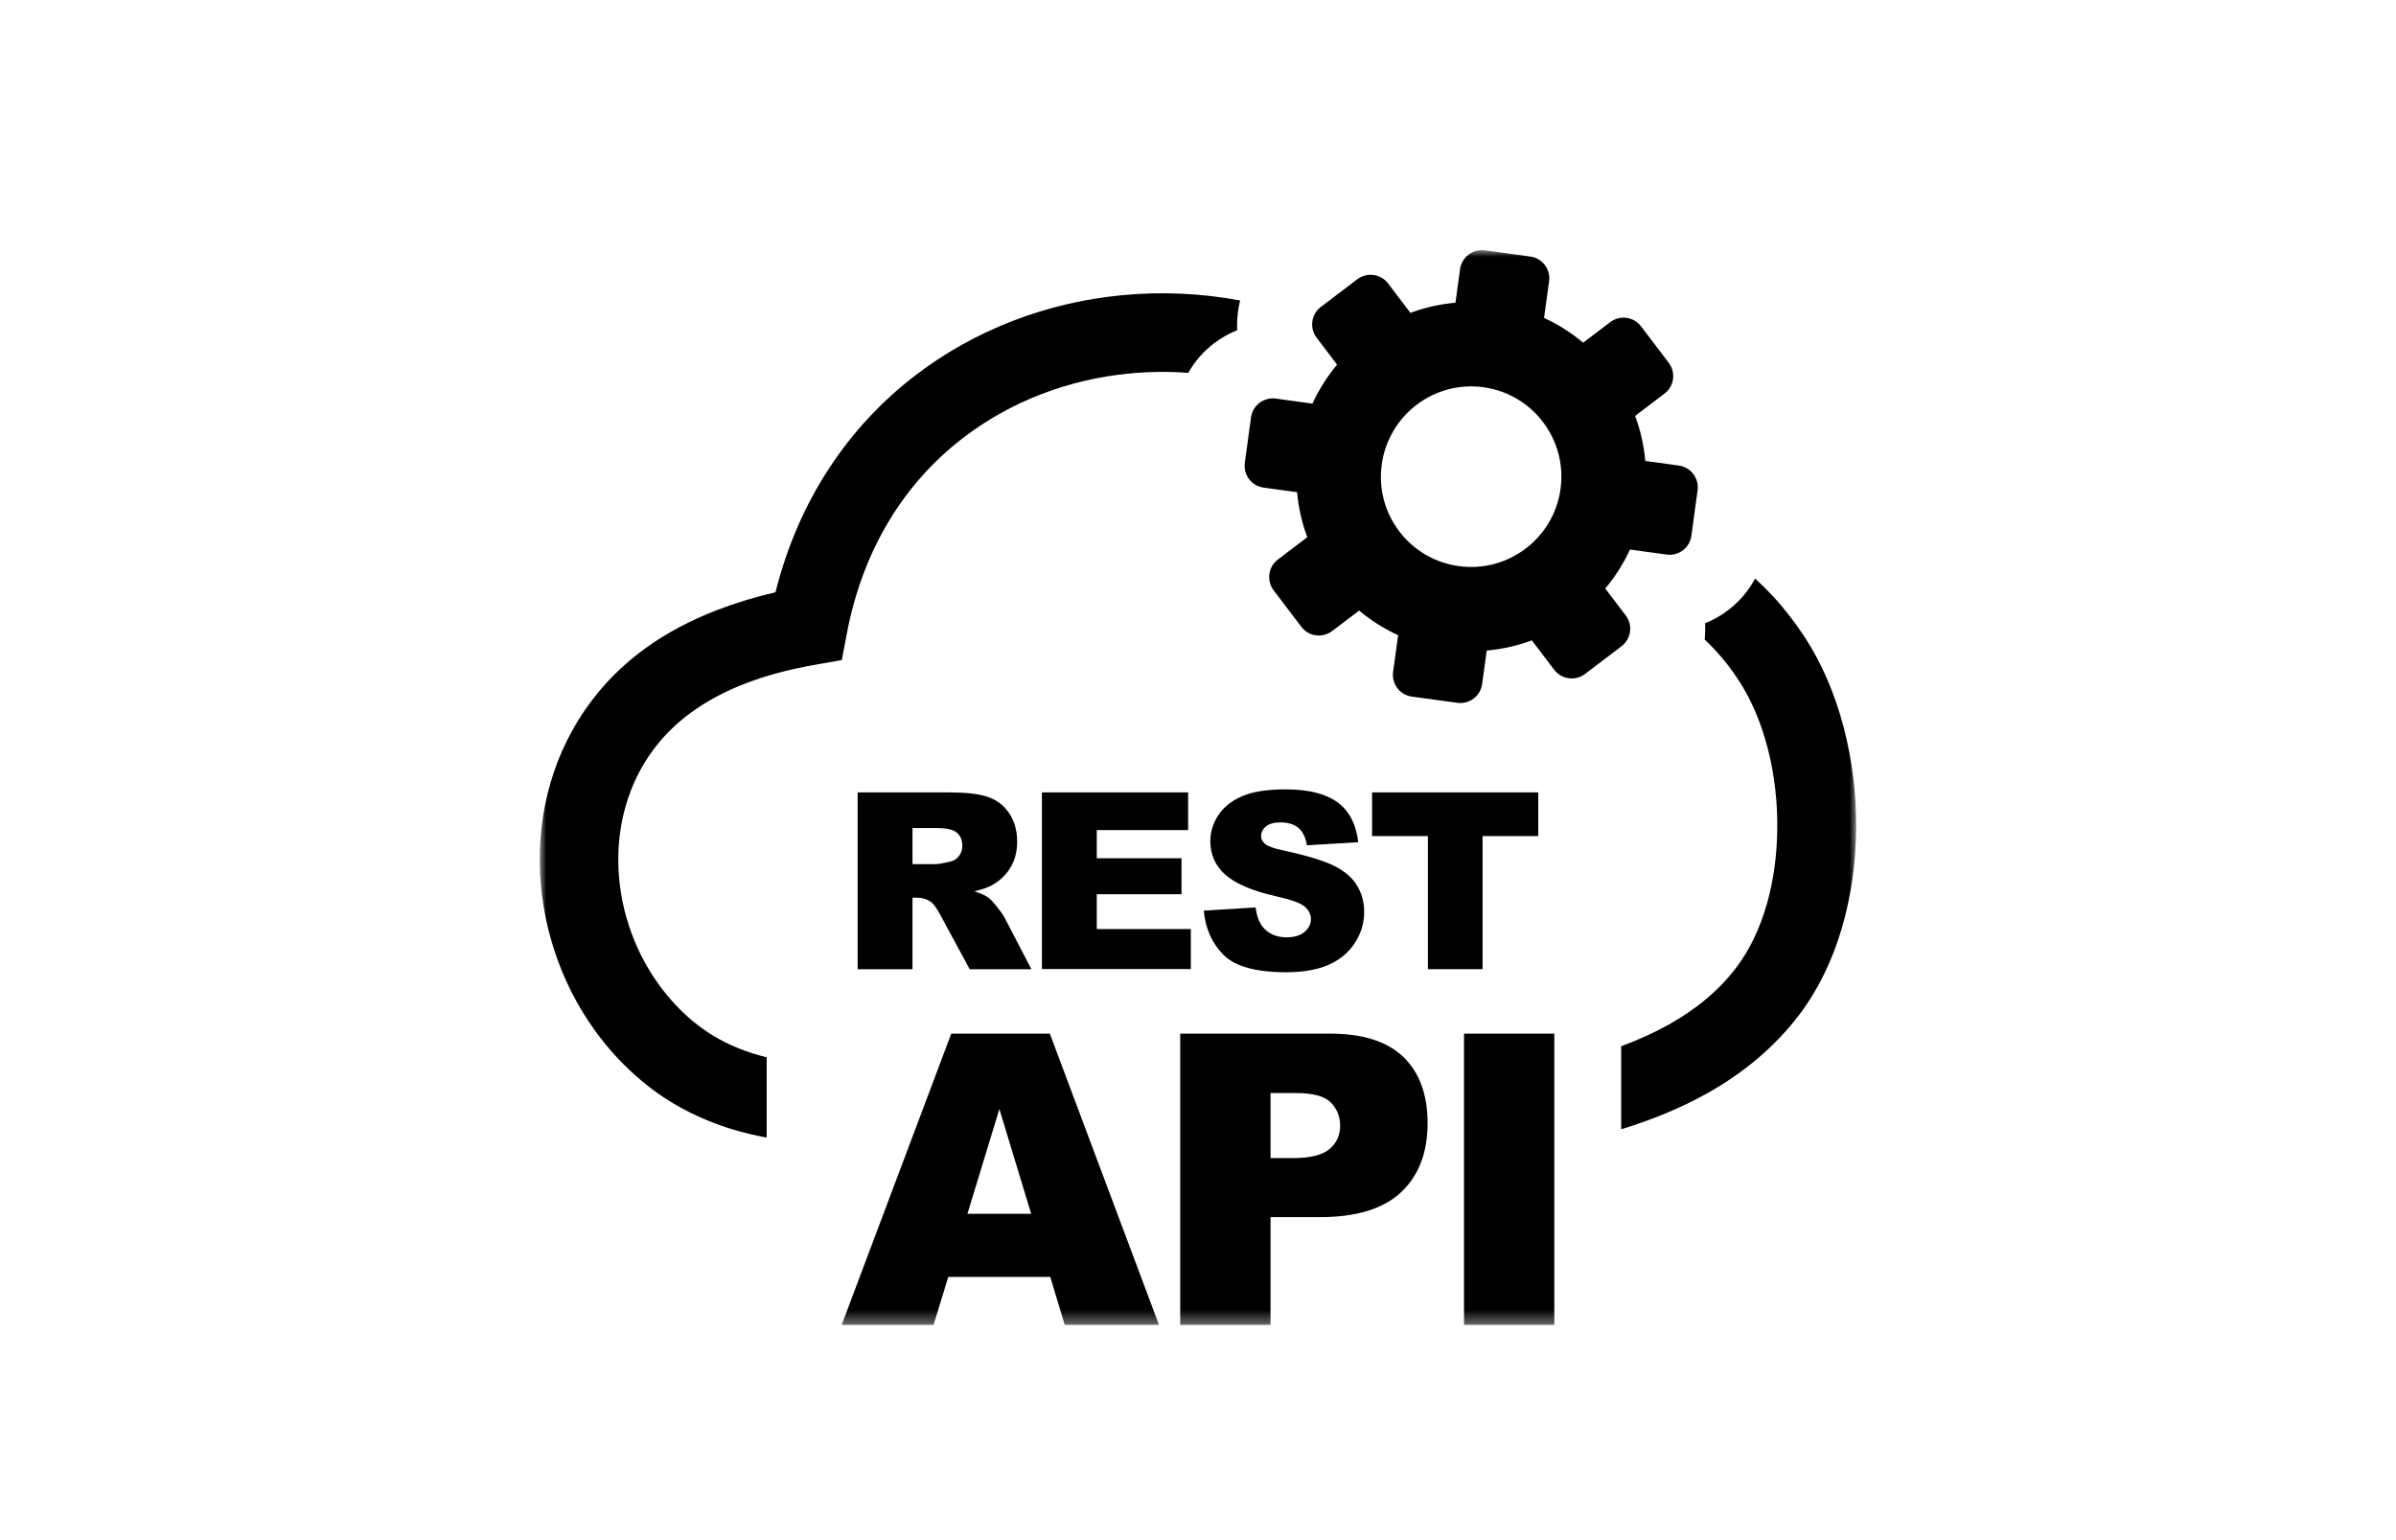 <svg width="182" height="117" viewBox="0 0 182 117" fill="none" xmlns="http://www.w3.org/2000/svg">
<mask id="mask0_440_541" style="mask-type:luminance" maskUnits="userSpaceOnUse" x="41" y="19" width="100" height="82">
<path d="M141 19H41V100.649H141V19Z" fill="white"/>
</mask>
<g mask="url(#mask0_440_541)">
<path fill-rule="evenodd" clip-rule="evenodd" d="M124.651 24.786L126.758 27.561C127.312 28.294 127.173 29.343 126.441 29.897L124.203 31.598C124.61 32.68 124.87 33.836 124.976 35.016L127.523 35.366C128.435 35.488 129.07 36.334 128.948 37.245L128.476 40.704C128.354 41.616 127.507 42.258 126.596 42.128L123.812 41.746C123.316 42.828 122.681 43.821 121.933 44.708L123.495 46.759C124.049 47.491 123.902 48.541 123.17 49.094L120.395 51.202C119.662 51.756 118.612 51.609 118.059 50.885L116.358 48.647C115.268 49.054 114.12 49.314 112.932 49.42L112.582 51.967C112.46 52.879 111.614 53.514 110.702 53.391L107.243 52.919C106.332 52.797 105.697 51.951 105.819 51.039L106.202 48.256C105.128 47.76 104.127 47.125 103.24 46.385L101.189 47.939C100.456 48.492 99.407 48.354 98.853 47.621L96.746 44.846C96.192 44.114 96.331 43.064 97.063 42.511L99.301 40.81C98.894 39.719 98.633 38.572 98.528 37.392L95.981 37.042C95.069 36.92 94.426 36.074 94.556 35.162L95.028 31.703C95.159 30.792 95.997 30.157 96.908 30.279L99.692 30.662C100.188 29.588 100.823 28.587 101.563 27.7L100.009 25.649C99.456 24.924 99.594 23.875 100.326 23.321L103.101 21.214C103.834 20.66 104.883 20.799 105.437 21.531L107.138 23.769C108.22 23.362 109.376 23.102 110.556 22.996L110.906 20.449C111.028 19.537 111.874 18.894 112.785 19.016L116.244 19.488C117.156 19.61 117.798 20.457 117.668 21.368L117.286 24.151C118.368 24.648 119.361 25.283 120.256 26.031L122.307 24.477C123.039 23.915 124.089 24.054 124.651 24.786ZM65.146 73.623V60.195H72.063C73.349 60.195 74.325 60.3 75.001 60.529C75.676 60.748 76.23 61.155 76.636 61.749C77.052 62.351 77.263 63.076 77.263 63.93C77.263 64.671 77.1 65.322 76.783 65.859C76.466 66.404 76.026 66.844 75.473 67.177C75.123 67.389 74.635 67.568 74.016 67.706C74.513 67.877 74.871 68.032 75.09 68.203C75.245 68.317 75.465 68.552 75.749 68.91C76.034 69.269 76.23 69.553 76.327 69.749L78.346 73.631H73.658L71.445 69.537C71.16 69.008 70.915 68.658 70.696 68.504C70.395 68.3 70.053 68.195 69.678 68.195H69.312V73.631H65.146V73.623ZM79.778 97.003H72.03L70.915 100.649H63.933L72.258 78.522H79.745L88.038 100.649H80.876L79.778 97.003ZM78.329 92.21L75.912 84.251L73.487 92.21H78.329ZM89.649 78.522H101.026C103.508 78.522 105.364 79.108 106.592 80.287C107.821 81.468 108.44 83.152 108.44 85.325C108.44 87.563 107.764 89.312 106.422 90.574C105.079 91.835 103.02 92.462 100.261 92.462H96.51V100.649H89.649V78.522ZM96.51 87.978H98.194C99.521 87.978 100.456 87.75 100.993 87.286C101.531 86.831 101.799 86.237 101.799 85.528C101.799 84.837 101.563 84.243 101.099 83.763C100.635 83.282 99.757 83.038 98.471 83.038H96.51V87.978ZM111.207 78.522H118.067V100.649H111.207V78.522ZM69.312 65.647H71.062C71.249 65.647 71.615 65.582 72.16 65.46C72.437 65.403 72.665 65.265 72.836 65.037C73.015 64.809 73.097 64.549 73.097 64.256C73.097 63.824 72.958 63.483 72.681 63.255C72.405 63.019 71.892 62.905 71.135 62.905H69.312V65.647ZM79.143 60.195H90.251V63.059H83.31V65.2H89.747V67.934H83.31V70.579H90.455V73.614H79.143V60.195ZM91.439 69.179L95.378 68.935C95.46 69.578 95.639 70.058 95.899 70.392C96.331 70.929 96.941 71.206 97.73 71.206C98.316 71.206 98.78 71.067 99.097 70.79C99.415 70.514 99.578 70.188 99.578 69.822C99.578 69.472 99.423 69.163 99.122 68.886C98.821 68.609 98.113 68.357 96.998 68.105C95.183 67.698 93.889 67.153 93.108 66.477C92.326 65.802 91.936 64.939 91.936 63.889C91.936 63.198 92.139 62.547 92.538 61.936C92.937 61.326 93.539 60.838 94.345 60.488C95.15 60.138 96.249 59.967 97.649 59.967C99.366 59.967 100.668 60.284 101.571 60.927C102.466 61.57 103.004 62.579 103.174 63.979L99.276 64.215C99.171 63.605 98.951 63.157 98.626 62.889C98.292 62.612 97.828 62.474 97.25 62.474C96.77 62.474 96.404 62.579 96.16 62.783C95.915 62.986 95.793 63.238 95.793 63.531C95.793 63.743 95.899 63.93 96.094 64.109C96.29 64.28 96.746 64.451 97.478 64.606C99.293 64.996 100.595 65.395 101.376 65.794C102.157 66.192 102.735 66.689 103.085 67.283C103.443 67.869 103.622 68.536 103.622 69.269C103.622 70.131 103.386 70.921 102.906 71.645C102.434 72.369 101.767 72.923 100.912 73.297C100.058 73.671 98.984 73.859 97.681 73.859C95.403 73.859 93.816 73.419 92.937 72.54C92.058 71.645 91.562 70.53 91.439 69.179ZM104.224 60.195H116.846V63.515H112.615V73.623H108.464V63.515H104.224V60.195ZM90.26 28.326C88.77 28.212 87.265 28.229 85.775 28.375C81.194 28.814 76.742 30.483 73.064 33.339C68.808 36.635 65.577 41.567 64.332 48.102L63.941 50.144L61.907 50.502C59.913 50.852 58.131 51.333 56.568 51.943C55.054 52.529 53.703 53.253 52.523 54.108C51.58 54.791 50.766 55.556 50.074 56.386C47.934 58.95 46.941 62.164 46.965 65.419C46.99 68.724 48.064 72.06 50.05 74.802C50.79 75.82 51.645 76.756 52.621 77.57C53.614 78.391 54.729 79.075 55.982 79.588C56.69 79.881 57.447 80.125 58.236 80.32V86.415C56.609 86.123 55.111 85.683 53.712 85.105C51.864 84.34 50.229 83.356 48.788 82.151C47.421 81.012 46.225 79.718 45.207 78.31C42.497 74.567 41.033 69.993 41 65.436C40.968 60.83 42.4 56.248 45.492 52.537C46.493 51.333 47.673 50.226 49.024 49.249C50.595 48.11 52.393 47.15 54.428 46.36C55.828 45.815 57.325 45.359 58.904 44.993C60.694 37.88 64.511 32.404 69.418 28.603C74.008 25.047 79.534 22.971 85.222 22.426C88.209 22.141 91.236 22.271 94.198 22.825C94.133 23.093 94.076 23.362 94.044 23.639L94.035 23.688C93.979 24.151 93.954 24.615 93.979 25.087C93.352 25.331 92.766 25.665 92.237 26.072L92.213 26.088C91.423 26.682 90.756 27.447 90.26 28.326ZM133.318 43.951C133.773 44.366 134.213 44.798 134.644 45.261C135.515 46.197 136.337 47.255 137.11 48.435C139.714 52.439 141.049 57.786 140.992 63.019C140.935 68.154 139.551 73.264 136.719 77.024C134.872 79.474 132.504 81.476 129.664 83.063C127.719 84.153 125.53 85.056 123.145 85.789V79.482C124.431 79.002 125.627 78.465 126.726 77.854C128.866 76.658 130.616 75.201 131.926 73.451C133.961 70.742 134.962 66.909 135.002 62.978C135.051 58.852 134.042 54.71 132.081 51.699C131.519 50.828 130.901 50.047 130.25 49.347C129.997 49.078 129.745 48.826 129.485 48.582C129.525 48.175 129.542 47.76 129.517 47.345C130.144 47.101 130.73 46.767 131.259 46.36L131.283 46.344C132.121 45.701 132.821 44.887 133.318 43.951ZM112.68 29.417C116.431 29.93 119.052 33.388 118.539 37.14C118.026 40.891 114.568 43.52 110.816 43.007C107.064 42.495 104.436 39.036 104.957 35.284C105.478 31.533 108.928 28.904 112.68 29.417Z" fill="black"/>
</g>
</svg>
